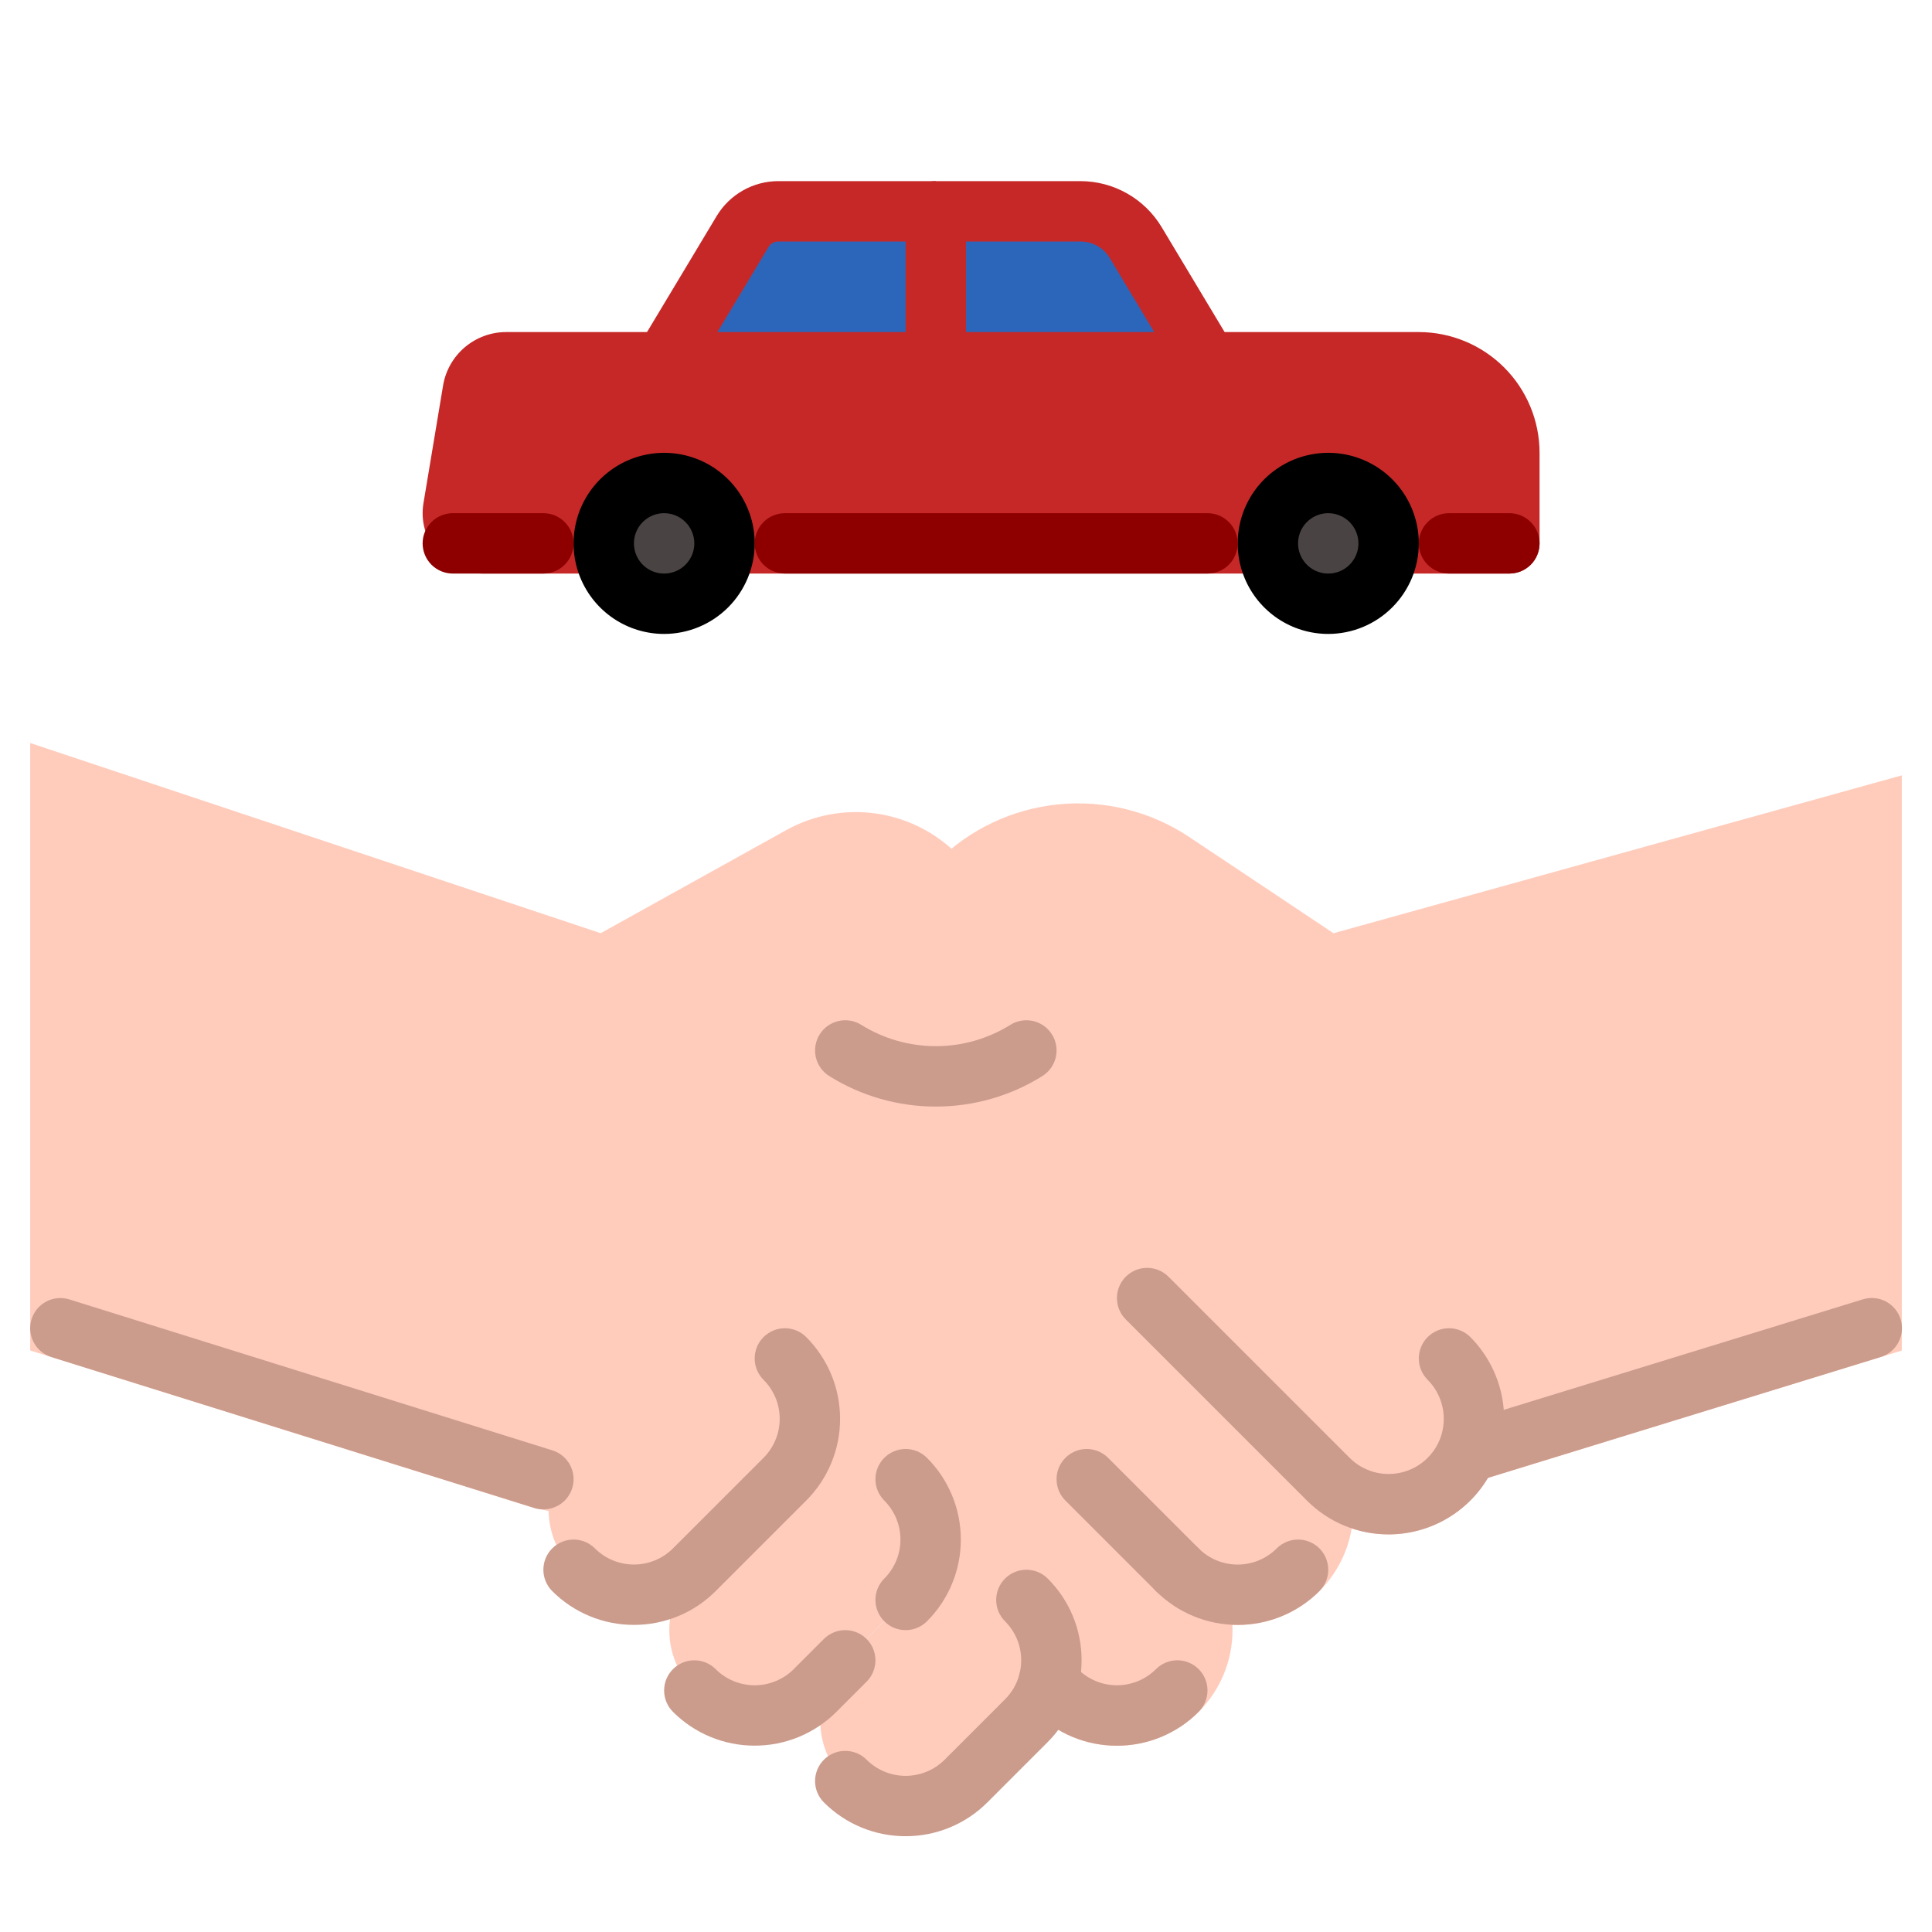 <?xml version="1.0" encoding="UTF-8"?> <svg xmlns="http://www.w3.org/2000/svg" width="96" height="96" viewBox="0 0 96 96" fill="none"><path d="M66 30C67.657 30 69 28.657 69 27C69 25.343 67.657 24 66 24C64.343 24 63 25.343 63 27C63 28.657 64.343 30 66 30Z" fill="#4A4343"></path><path d="M56.428 12.047L60 18H46.5V10.5H53.694C54.245 10.5 54.786 10.642 55.265 10.913C55.744 11.184 56.145 11.575 56.428 12.047Z" fill="#2C66BA"></path><path d="M46.5 10.5V18H33L36.9 11.501C37.083 11.196 37.342 10.943 37.652 10.767C37.962 10.592 38.312 10.5 38.668 10.5H46.5Z" fill="#2C66BA"></path><path d="M33 30C34.657 30 36 28.657 36 27C36 25.343 34.657 24 33 24C31.343 24 30 25.343 30 27C30 28.657 31.343 30 33 30Z" fill="#4A4343"></path><path d="M70.5 18H25.159C24.76 18 24.373 18.142 24.068 18.4C23.764 18.658 23.56 19.016 23.494 19.41L22.521 25.253C22.485 25.467 22.496 25.688 22.554 25.898C22.612 26.108 22.715 26.303 22.856 26.469C22.996 26.636 23.172 26.769 23.369 26.861C23.567 26.953 23.782 27 24 27H30C30 26.204 30.317 25.441 30.879 24.879C31.442 24.316 32.205 24 33 24C33.796 24 34.559 24.316 35.122 24.879C35.684 25.441 36 26.204 36 27H63C63 26.204 63.316 25.441 63.879 24.879C64.442 24.316 65.205 24 66 24C66.796 24 67.559 24.316 68.122 24.879C68.684 25.441 69 26.204 69 27H75V22.5C75 21.307 74.526 20.162 73.682 19.318C72.838 18.474 71.694 18 70.5 18Z" fill="#C62828"></path><path d="M36.001 25.5H63.001V28.5H36.001V25.5Z" fill="#C62828"></path><path d="M75 28.5H69V25.5H73.5V22.5C73.499 21.705 73.183 20.942 72.621 20.38C72.058 19.817 71.296 19.501 70.5 19.5H25.159C25.114 19.5 25.071 19.516 25.037 19.545C25.003 19.574 24.98 19.615 24.973 19.659L24 25.5H30V28.5H24C23.565 28.5 23.134 28.405 22.739 28.222C22.344 28.039 21.993 27.772 21.711 27.439C21.43 27.107 21.224 26.717 21.108 26.297C20.992 25.877 20.97 25.437 21.041 25.007L22.015 19.164C22.137 18.419 22.521 17.742 23.097 17.254C23.673 16.766 24.404 16.498 25.159 16.5H70.5C72.091 16.502 73.616 17.134 74.741 18.259C75.866 19.384 76.499 20.909 76.5 22.5V27C76.5 27.398 76.342 27.779 76.061 28.061C75.78 28.342 75.398 28.5 75 28.5Z" fill="#C62828"></path><path d="M61.501 27H58.501V18.416L55.142 12.819C54.992 12.569 54.779 12.363 54.526 12.22C54.272 12.076 53.986 12.001 53.695 12H48.001V27H45.001V10.5C45.001 10.102 45.158 9.721 45.44 9.439C45.721 9.158 46.103 9 46.501 9H53.695C54.504 9.002 55.299 9.213 56.003 9.611C56.707 10.01 57.297 10.583 57.715 11.275L61.287 17.228C61.427 17.461 61.501 17.728 61.501 18V27Z" fill="#C62828"></path><path d="M34.286 18.772L31.714 17.228L35.614 10.729C35.932 10.203 36.38 9.767 36.915 9.464C37.45 9.161 38.054 9.001 38.669 9H46.5V12H38.669C38.572 12 38.477 12.025 38.393 12.073C38.308 12.12 38.238 12.189 38.188 12.271L34.286 18.772Z" fill="#C62828"></path><path d="M31.5 18H34.501V24H31.5V18Z" fill="#C62828"></path><path d="M52.243 82.5C52.243 82.871 52.194 83.24 52.099 83.599C51.907 84.318 51.528 84.974 51 85.5L48 88.5C47.606 88.894 47.138 89.207 46.624 89.42C46.109 89.633 45.557 89.743 45 89.743C44.443 89.743 43.891 89.633 43.376 89.42C42.862 89.207 42.394 88.894 42 88.5C41.606 88.106 41.294 87.638 41.08 87.124C40.867 86.609 40.757 86.057 40.757 85.5C40.757 84.943 40.867 84.391 41.08 83.876C41.294 83.362 41.606 82.894 42 82.5L45 79.5C45.593 78.907 46.349 78.503 47.172 78.339C47.995 78.175 48.848 78.259 49.624 78.581C50.399 78.902 51.062 79.445 51.528 80.143C51.994 80.841 52.243 81.661 52.243 82.5Z" fill="#FFCCBC"></path><path d="M39 67.5C39.394 67.894 39.707 68.362 39.92 68.876C40.133 69.391 40.243 69.943 40.243 70.5C40.243 71.057 40.133 71.609 39.92 72.124C39.707 72.638 39.394 73.106 39 73.5L34.5 78C34.106 78.394 33.638 78.706 33.124 78.92C32.609 79.133 32.057 79.243 31.5 79.243C30.943 79.243 30.391 79.133 29.876 78.92C29.362 78.706 28.894 78.394 28.5 78C28.106 77.606 27.794 77.138 27.58 76.624C27.367 76.109 27.257 75.557 27.257 75C27.257 74.443 27.367 73.891 27.58 73.376C27.794 72.862 28.106 72.394 28.5 72L33 67.5C33.394 67.106 33.861 66.793 34.376 66.58C34.891 66.367 35.443 66.257 36 66.257C36.557 66.257 37.109 66.367 37.624 66.58C38.138 66.793 38.606 67.106 39 67.5Z" fill="#FFCCBC"></path><path d="M45 73.5C45.394 73.894 45.707 74.362 45.92 74.876C46.133 75.391 46.243 75.943 46.243 76.5C46.243 77.057 46.133 77.609 45.92 78.124C45.707 78.638 45.394 79.106 45 79.5L42 82.5L40.5 84C39.704 84.796 38.625 85.243 37.5 85.243C36.375 85.243 35.296 84.796 34.5 84C33.704 83.204 33.257 82.125 33.257 81C33.257 79.875 33.704 78.796 34.5 78L39 73.5C39.394 73.106 39.861 72.793 40.376 72.58C40.891 72.367 41.443 72.257 42 72.257C42.557 72.257 43.109 72.367 43.624 72.58C44.138 72.793 44.606 73.106 45 73.5Z" fill="#FFCCBC"></path><path d="M55.5 86.743C54.745 86.745 53.998 86.597 53.301 86.309C52.604 86.02 51.971 85.596 51.439 85.061L50.427 84.048L50.649 83.213C50.711 82.981 50.742 82.741 50.742 82.5C50.742 81.957 50.582 81.427 50.28 80.976C49.979 80.525 49.55 80.173 49.049 79.965C48.548 79.758 47.996 79.703 47.464 79.809C46.932 79.915 46.444 80.177 46.06 80.561L43.939 78.439C44.193 78.184 44.395 77.882 44.533 77.549C44.671 77.217 44.742 76.86 44.742 76.5C44.742 76.14 44.671 75.783 44.533 75.45C44.395 75.118 44.193 74.815 43.939 74.561C43.684 74.306 43.382 74.104 43.049 73.966C42.716 73.828 42.359 73.757 41.999 73.757C41.639 73.757 41.282 73.828 40.95 73.966C40.617 74.104 40.315 74.306 40.06 74.561L37.939 72.439C38.193 72.184 38.395 71.882 38.533 71.549C38.671 71.217 38.742 70.86 38.742 70.5C38.742 70.14 38.671 69.783 38.533 69.45C38.395 69.118 38.193 68.815 37.939 68.561C37.684 68.306 37.382 68.104 37.049 67.966C36.716 67.828 36.359 67.757 35.999 67.757C35.639 67.757 35.282 67.828 34.95 67.966C34.617 68.104 34.315 68.306 34.06 68.561L29.56 73.061C29.268 73.351 29.046 73.704 28.91 74.093L28.48 75.32L26.63 74.956L1.5 67.103V36.919L29.848 46.369L39.063 41.25C40.416 40.497 41.978 40.206 43.511 40.421C45.044 40.636 46.466 41.345 47.561 42.44L49.371 44.25L42.735 50.886C44.077 51.743 45.671 52.116 47.254 51.944C48.836 51.771 50.313 51.064 51.439 49.939L54 47.379L73.061 66.439C73.822 67.206 74.353 68.171 74.594 69.224C74.834 70.278 74.774 71.377 74.421 72.398C73.919 73.824 72.878 74.995 71.52 75.658C70.163 76.322 68.599 76.425 67.166 75.945C66.941 77.286 66.249 78.504 65.212 79.382C64.174 80.26 62.859 80.743 61.5 80.743C61.413 80.743 61.325 80.741 61.237 80.737C61.241 80.825 61.243 80.912 61.243 81C61.243 82.523 60.638 83.984 59.561 85.061C58.484 86.138 57.023 86.743 55.5 86.743Z" fill="#FFCCBC"></path><path d="M71.018 73.04L71.59 71.407C71.758 70.919 71.787 70.394 71.672 69.891C71.557 69.388 71.303 68.927 70.939 68.561L54 51.621L53.561 52.061C51.688 53.933 49.148 54.984 46.5 54.984C43.852 54.984 41.312 53.933 39.439 52.061L38.379 51L46.547 42.831C48.172 41.206 50.309 40.194 52.596 39.968C54.882 39.741 57.177 40.314 59.089 41.588L66.261 46.371L94.5 38.527V67.108L73.581 73.545L71.018 73.04Z" fill="#FFCCBC"></path><path d="M61.5 80.74C60.746 80.741 59.999 80.594 59.302 80.305C58.605 80.017 57.972 79.594 57.439 79.061C57.158 78.779 57 78.398 57 78C57 77.602 57.158 77.221 57.439 76.939C57.721 76.658 58.102 76.5 58.5 76.5C58.898 76.5 59.279 76.658 59.561 76.939C59.815 77.194 60.118 77.396 60.45 77.534C60.783 77.672 61.14 77.743 61.5 77.743C61.86 77.743 62.217 77.672 62.55 77.534C62.883 77.396 63.185 77.194 63.439 76.939C63.721 76.658 64.102 76.5 64.5 76.5C64.898 76.5 65.279 76.658 65.561 76.939C65.842 77.221 66 77.602 66 78C66 78.398 65.842 78.779 65.561 79.061C65.028 79.594 64.395 80.017 63.698 80.305C63.001 80.594 62.254 80.741 61.5 80.74Z" fill="#CB9B8C"></path><path d="M55.5 86.743C54.746 86.745 53.998 86.597 53.301 86.309C52.604 86.02 51.971 85.596 51.439 85.061L51.038 84.659C50.757 84.378 50.599 83.997 50.599 83.599C50.599 83.201 50.757 82.819 51.038 82.538C51.319 82.256 51.701 82.098 52.099 82.098C52.497 82.098 52.878 82.256 53.16 82.537L53.561 82.939C54.076 83.452 54.773 83.741 55.5 83.741C56.227 83.741 56.925 83.452 57.439 82.939C57.579 82.799 57.744 82.689 57.926 82.614C58.108 82.538 58.303 82.499 58.5 82.499C58.697 82.499 58.892 82.538 59.074 82.614C59.256 82.689 59.422 82.799 59.561 82.939C59.7 83.078 59.811 83.243 59.886 83.425C59.961 83.607 60 83.802 60 83.999C60 84.197 59.961 84.391 59.886 84.573C59.811 84.755 59.7 84.921 59.561 85.06C59.029 85.595 58.396 86.019 57.699 86.308C57.002 86.597 56.255 86.745 55.5 86.743Z" fill="#CB9B8C"></path><path d="M58.5 79.5C58.303 79.5 58.108 79.462 57.926 79.386C57.744 79.311 57.578 79.2 57.439 79.061L52.939 74.561C52.658 74.279 52.5 73.898 52.5 73.5C52.5 73.102 52.658 72.721 52.939 72.439C53.221 72.158 53.602 72 54 72C54.398 72 54.779 72.158 55.061 72.439L59.561 76.939C59.77 77.149 59.913 77.416 59.971 77.707C60.029 77.998 59.999 78.3 59.886 78.574C59.772 78.848 59.58 79.082 59.333 79.247C59.087 79.412 58.797 79.5 58.5 79.5Z" fill="#CB9B8C"></path><path d="M45 81C44.703 81 44.413 80.912 44.167 80.747C43.92 80.582 43.728 80.348 43.614 80.074C43.501 79.8 43.471 79.498 43.529 79.207C43.587 78.916 43.73 78.649 43.939 78.439C44.194 78.185 44.396 77.882 44.534 77.55C44.672 77.217 44.743 76.86 44.743 76.5C44.743 76.14 44.672 75.783 44.534 75.45C44.396 75.118 44.194 74.815 43.939 74.561C43.658 74.279 43.5 73.898 43.5 73.5C43.5 73.102 43.658 72.721 43.939 72.439C44.221 72.158 44.602 72 45 72C45.398 72 45.779 72.158 46.061 72.439C46.594 72.972 47.017 73.606 47.306 74.302C47.595 74.999 47.743 75.746 47.743 76.5C47.743 77.254 47.595 78.001 47.306 78.698C47.017 79.394 46.594 80.028 46.061 80.561C45.922 80.7 45.756 80.811 45.574 80.886C45.392 80.962 45.197 81 45 81Z" fill="#CB9B8C"></path><path d="M37.5 86.74C36.746 86.741 35.999 86.594 35.302 86.305C34.605 86.017 33.972 85.594 33.439 85.061C33.158 84.779 33 84.398 33 84C33 83.602 33.158 83.221 33.439 82.939C33.721 82.658 34.102 82.5 34.5 82.5C34.898 82.5 35.279 82.658 35.561 82.939C36.075 83.453 36.773 83.741 37.5 83.741C38.227 83.741 38.925 83.453 39.439 82.939L40.939 81.439C41.221 81.158 41.602 81 42 81C42.398 81 42.779 81.158 43.061 81.439C43.342 81.721 43.5 82.102 43.5 82.5C43.5 82.898 43.342 83.279 43.061 83.561L41.561 85.061C41.028 85.594 40.395 86.017 39.698 86.305C39.001 86.594 38.254 86.741 37.5 86.74Z" fill="#CB9B8C"></path><path d="M45 91.24C44.246 91.241 43.499 91.094 42.802 90.805C42.105 90.517 41.472 90.094 40.939 89.561C40.658 89.279 40.5 88.898 40.5 88.5C40.5 88.102 40.658 87.721 40.939 87.439C41.221 87.158 41.602 87 42 87C42.398 87 42.779 87.158 43.061 87.439C43.575 87.953 44.273 88.241 45 88.241C45.727 88.241 46.425 87.953 46.939 87.439L49.939 84.439C50.28 84.1 50.525 83.677 50.649 83.212C50.711 82.98 50.743 82.74 50.743 82.5C50.744 82.139 50.673 81.782 50.535 81.45C50.398 81.117 50.195 80.814 49.939 80.56C49.658 80.279 49.5 79.897 49.5 79.5C49.5 79.102 49.658 78.72 49.939 78.439C50.221 78.158 50.602 78 51 78C51.398 78 51.779 78.158 52.061 78.439C52.596 78.971 53.02 79.604 53.309 80.301C53.597 80.998 53.745 81.746 53.743 82.5C53.743 83.254 53.595 84.001 53.306 84.698C53.017 85.395 52.594 86.028 52.061 86.561L49.061 89.561C48.528 90.094 47.895 90.517 47.198 90.805C46.501 91.094 45.754 91.241 45 91.24Z" fill="#CB9B8C"></path><path d="M31.5 80.74C30.746 80.741 29.999 80.594 29.302 80.305C28.605 80.017 27.972 79.594 27.439 79.061C27.158 78.779 27 78.398 27 78C27 77.602 27.158 77.221 27.439 76.939C27.721 76.658 28.102 76.5 28.5 76.5C28.898 76.5 29.279 76.658 29.561 76.939C30.076 77.453 30.773 77.741 31.5 77.741C32.227 77.741 32.925 77.453 33.439 76.939L37.939 72.439C38.194 72.185 38.396 71.882 38.534 71.55C38.672 71.217 38.743 70.86 38.743 70.5C38.743 70.14 38.672 69.783 38.534 69.45C38.396 69.118 38.194 68.815 37.939 68.561C37.658 68.279 37.5 67.898 37.5 67.5C37.5 67.102 37.658 66.721 37.939 66.439C38.221 66.158 38.602 66 39 66C39.398 66 39.779 66.158 40.061 66.439C40.594 66.972 41.017 67.606 41.306 68.302C41.595 68.999 41.743 69.746 41.743 70.5C41.743 71.254 41.595 72.001 41.306 72.698C41.017 73.394 40.594 74.028 40.061 74.561L35.561 79.061C35.028 79.594 34.395 80.017 33.698 80.305C33.001 80.594 32.254 80.741 31.5 80.74Z" fill="#CB9B8C"></path><path d="M27 75C26.848 75 26.697 74.977 26.552 74.931L2.552 67.431C2.172 67.313 1.855 67.048 1.671 66.696C1.486 66.343 1.449 65.932 1.568 65.552C1.686 65.173 1.951 64.856 2.303 64.671C2.656 64.486 3.067 64.449 3.447 64.568L27.447 72.068C27.79 72.175 28.082 72.401 28.273 72.705C28.463 73.009 28.538 73.371 28.484 73.726C28.43 74.081 28.25 74.404 27.978 74.638C27.706 74.872 27.359 75 27 75Z" fill="#CB9B8C"></path><path d="M69 76.243C68.246 76.245 67.498 76.097 66.801 75.809C66.104 75.52 65.471 75.096 64.939 74.561L55.939 65.561C55.658 65.279 55.5 64.898 55.5 64.5C55.5 64.102 55.658 63.721 55.939 63.439C56.221 63.158 56.602 63 57 63C57.398 63 57.779 63.158 58.061 63.439L67.061 72.439C67.389 72.767 67.795 73.007 68.241 73.135C68.687 73.263 69.158 73.276 69.61 73.173C70.063 73.07 70.481 72.854 70.828 72.545C71.174 72.236 71.436 71.844 71.589 71.406C71.758 70.919 71.787 70.394 71.672 69.891C71.557 69.387 71.303 68.927 70.939 68.561C70.658 68.279 70.5 67.898 70.5 67.5C70.5 67.102 70.658 66.721 70.939 66.439C71.221 66.158 71.602 66 72 66C72.398 66 72.779 66.158 73.061 66.439C73.822 67.206 74.353 68.171 74.594 69.224C74.834 70.278 74.774 71.377 74.421 72.398C74.027 73.522 73.294 74.495 72.323 75.184C71.352 75.873 70.191 76.243 69 76.243Z" fill="#CB9B8C"></path><path d="M46.5 54.984C44.627 54.986 42.791 54.461 41.204 53.467C41.037 53.362 40.892 53.226 40.778 53.066C40.664 52.905 40.582 52.724 40.538 52.532C40.494 52.34 40.488 52.141 40.521 51.947C40.554 51.752 40.624 51.566 40.729 51.4C40.833 51.233 40.97 51.088 41.13 50.974C41.291 50.859 41.472 50.778 41.664 50.734C41.856 50.69 42.055 50.684 42.249 50.717C42.444 50.749 42.629 50.82 42.796 50.925C43.908 51.617 45.191 51.984 46.5 51.984C47.809 51.984 49.093 51.617 50.204 50.925C50.541 50.713 50.948 50.645 51.336 50.734C51.724 50.823 52.06 51.062 52.271 51.4C52.483 51.737 52.551 52.144 52.462 52.532C52.373 52.919 52.133 53.256 51.796 53.467C50.209 54.461 48.373 54.986 46.5 54.984Z" fill="#CB9B8C"></path><path d="M73.5 73.5C73.141 73.5 72.793 73.371 72.521 73.137C72.248 72.903 72.069 72.578 72.016 72.223C71.962 71.868 72.038 71.505 72.23 71.201C72.421 70.897 72.715 70.671 73.059 70.566L92.559 64.566C92.748 64.507 92.946 64.485 93.143 64.503C93.34 64.521 93.531 64.577 93.706 64.669C93.881 64.761 94.036 64.887 94.163 65.039C94.289 65.191 94.384 65.367 94.442 65.556C94.5 65.745 94.52 65.943 94.501 66.14C94.483 66.337 94.425 66.528 94.332 66.703C94.239 66.877 94.112 67.031 93.96 67.157C93.807 67.282 93.631 67.376 93.441 67.433L73.941 73.433C73.798 73.477 73.65 73.5 73.5 73.5Z" fill="#CB9B8C"></path><path d="M33 31.5C32.11 31.5 31.24 31.236 30.5 30.742C29.76 30.247 29.183 29.544 28.843 28.722C28.502 27.9 28.413 26.995 28.587 26.122C28.76 25.249 29.189 24.447 29.818 23.818C30.447 23.189 31.249 22.76 32.122 22.587C32.995 22.413 33.9 22.502 34.722 22.843C35.544 23.183 36.247 23.76 36.742 24.5C37.236 25.24 37.5 26.11 37.5 27C37.499 28.193 37.024 29.337 36.181 30.18C35.337 31.024 34.193 31.499 33 31.5ZM33 25.5C32.703 25.5 32.413 25.588 32.167 25.753C31.92 25.918 31.728 26.152 31.614 26.426C31.501 26.7 31.471 27.002 31.529 27.293C31.587 27.584 31.73 27.851 31.939 28.061C32.149 28.27 32.416 28.413 32.707 28.471C32.998 28.529 33.3 28.499 33.574 28.386C33.848 28.272 34.082 28.08 34.247 27.833C34.412 27.587 34.5 27.297 34.5 27C34.5 26.602 34.341 26.221 34.06 25.94C33.779 25.659 33.398 25.5 33 25.5Z" fill="black"></path><path d="M66 31.5C65.11 31.5 64.24 31.236 63.5 30.742C62.76 30.247 62.183 29.544 61.843 28.722C61.502 27.9 61.413 26.995 61.587 26.122C61.76 25.249 62.189 24.447 62.818 23.818C63.447 23.189 64.249 22.76 65.122 22.587C65.995 22.413 66.9 22.502 67.722 22.843C68.544 23.183 69.247 23.76 69.742 24.5C70.236 25.24 70.5 26.11 70.5 27C70.499 28.193 70.024 29.337 69.18 30.18C68.337 31.024 67.193 31.499 66 31.5ZM66 25.5C65.703 25.5 65.413 25.588 65.167 25.753C64.92 25.918 64.728 26.152 64.614 26.426C64.501 26.7 64.471 27.002 64.529 27.293C64.587 27.584 64.73 27.851 64.939 28.061C65.149 28.27 65.416 28.413 65.707 28.471C65.998 28.529 66.3 28.499 66.574 28.386C66.848 28.272 67.082 28.08 67.247 27.833C67.412 27.587 67.5 27.297 67.5 27C67.5 26.602 67.341 26.221 67.06 25.94C66.779 25.659 66.398 25.5 66 25.5Z" fill="black"></path><path d="M60 28.5H39C38.602 28.5 38.221 28.342 37.939 28.061C37.658 27.779 37.5 27.398 37.5 27C37.5 26.602 37.658 26.221 37.939 25.939C38.221 25.658 38.602 25.5 39 25.5H60C60.398 25.5 60.779 25.658 61.061 25.939C61.342 26.221 61.5 26.602 61.5 27C61.5 27.398 61.342 27.779 61.061 28.061C60.779 28.342 60.398 28.5 60 28.5Z" fill="#8E0000"></path><path d="M75 28.5H72C71.602 28.5 71.221 28.342 70.939 28.061C70.658 27.779 70.5 27.398 70.5 27C70.5 26.602 70.658 26.221 70.939 25.939C71.221 25.658 71.602 25.5 72 25.5H75C75.398 25.5 75.779 25.658 76.061 25.939C76.342 26.221 76.5 26.602 76.5 27C76.5 27.398 76.342 27.779 76.061 28.061C75.779 28.342 75.398 28.5 75 28.5Z" fill="#8E0000"></path><path d="M27 28.5H22.5C22.102 28.5 21.721 28.342 21.439 28.061C21.158 27.779 21 27.398 21 27C21 26.602 21.158 26.221 21.439 25.939C21.721 25.658 22.102 25.5 22.5 25.5H27C27.398 25.5 27.779 25.658 28.061 25.939C28.342 26.221 28.5 26.602 28.5 27C28.5 27.398 28.342 27.779 28.061 28.061C27.779 28.342 27.398 28.5 27 28.5Z" fill="#8E0000"></path></svg> 